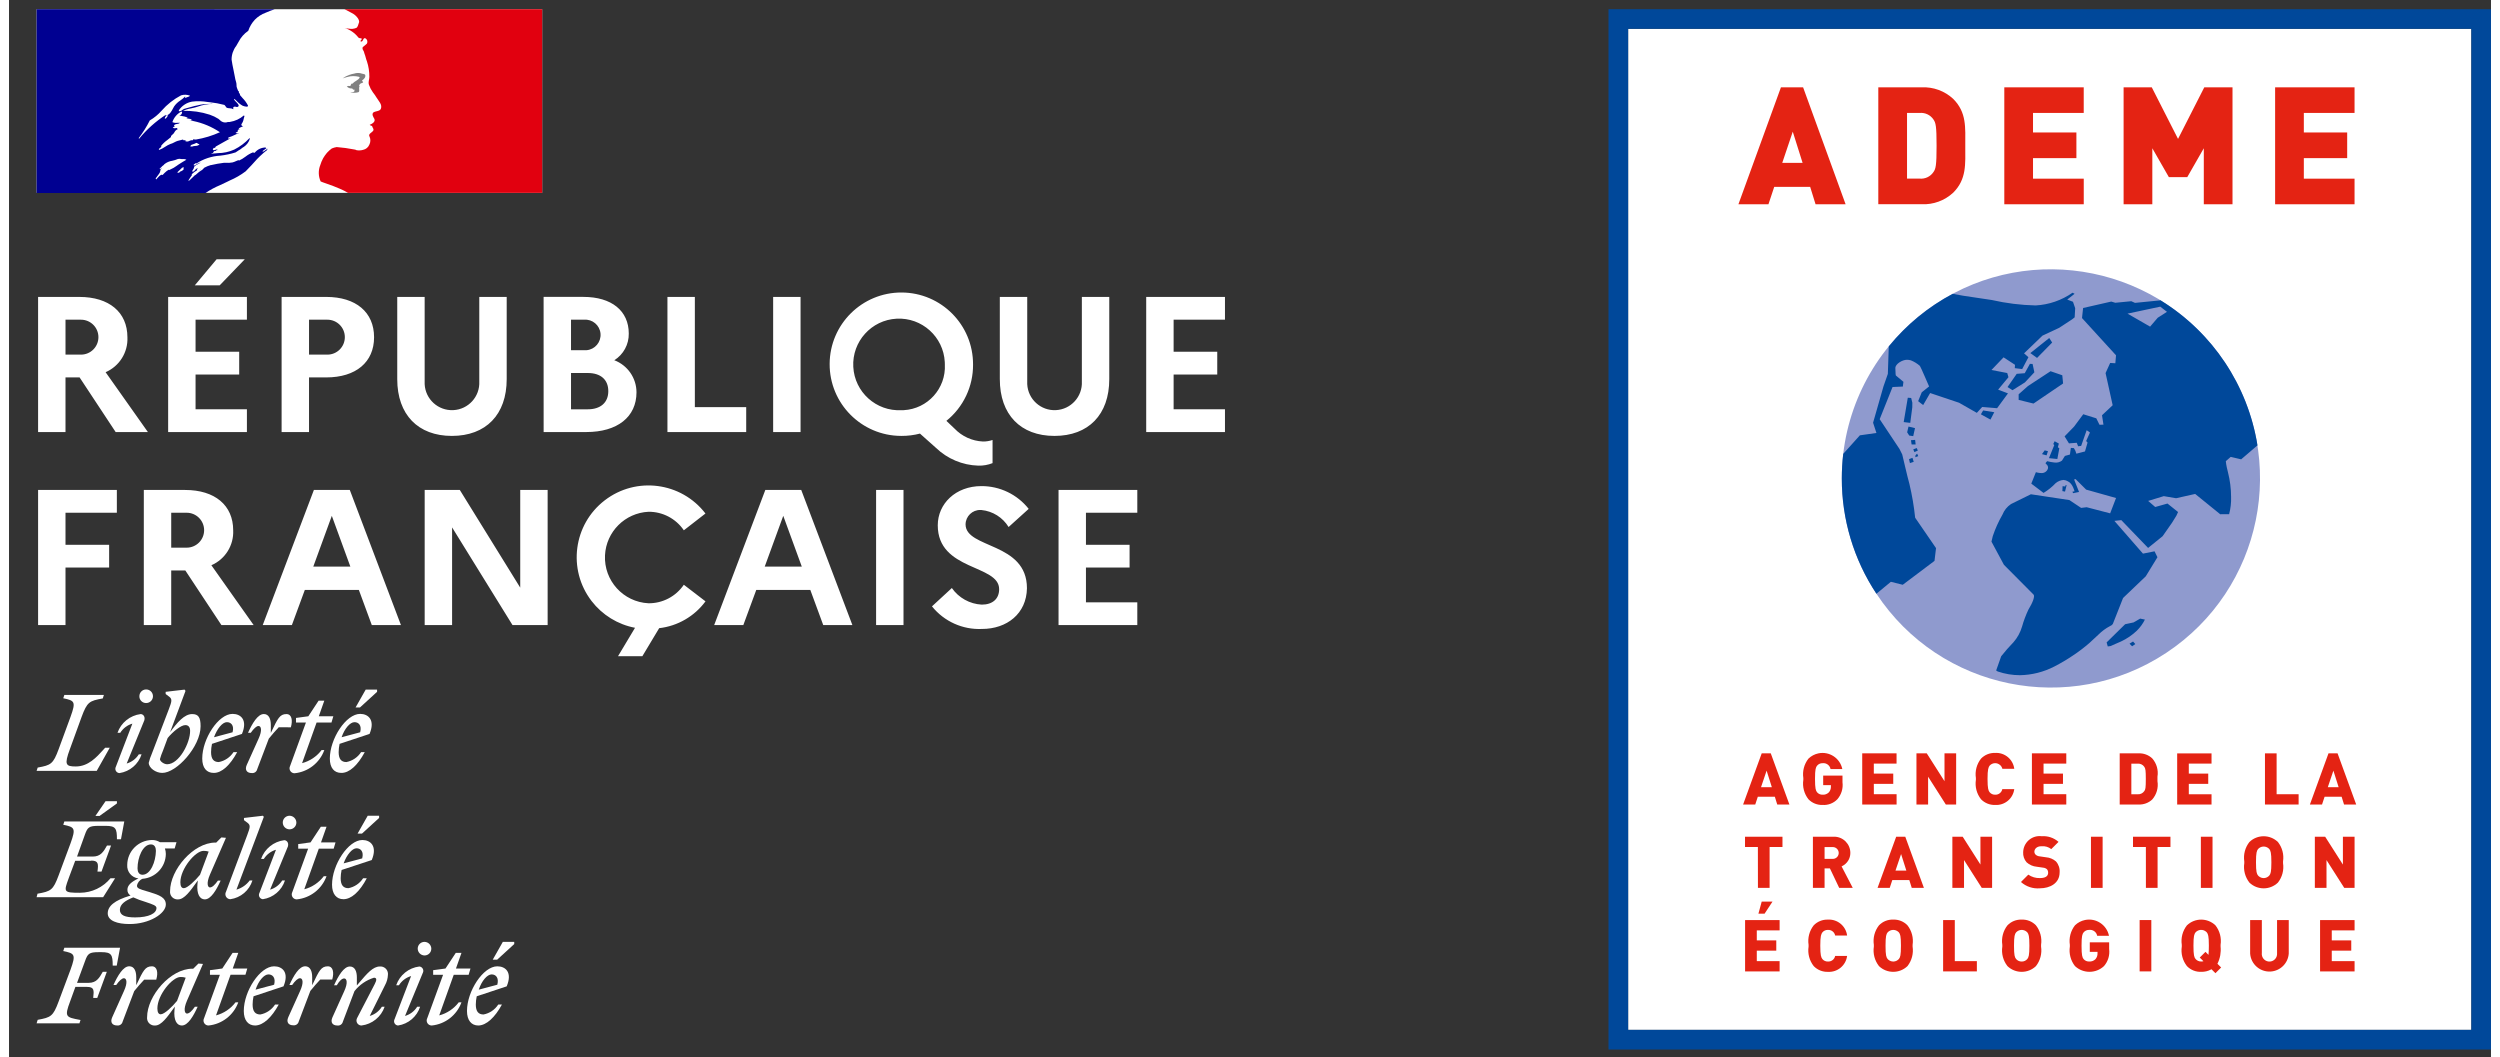 <svg xmlns="http://www.w3.org/2000/svg" id="Layer_1" version="1.1" viewBox="0.0 0.0 270.0 115.0" width="269.999" height="114.17">
  
  <rect x="0.0" y="0.0" width="270.0" height="115.0" fill="#333333" stroke="none"/>
  
  <defs>
    <style>
      .st0 {
        fill: #fff;
      }

      .st1 {
        fill: #000091;
        fill-rule: evenodd;
      }

      .st2 {
        fill: #e42313;
      }

      .st3 {
        fill: #00489a;
      }

      .st4 {
        fill: #8f9ace;
      }

      .st5 {
        fill: #e1000f;
      }

      .st6 {
        fill: gray;
      }
    </style>
  </defs>
  <rect class="st0" x="176.137" y="3.134" width="91.728" height="108.9" />
  <rect id="Rectangle_159" class="st0" x="3" y="1.004" width="55" height="19.976" />
  <path id="Tracé_192" class="st1" d="M25.738,18.641c.215-.215.431-.445.647-.676.387-.459.806-.889,1.256-1.287.13-.118.268-.228.412-.329.018-.022.031-.048.038-.076.007-.028.02-.054.038-.076-.088.039-.171.09-.246.151-.075.061-.158.112-.246.151-.038,0-.076-.038-.038-.076l.4-.3h-.026c-.038,0-.038-.038-.038-.076-.464-.006-.906.2-1.2.559l-.009.008c-.047.017-.099.009-.14-.02-.015-.009-.032-.015-.049-.018-.292.114-.565.271-.81.465h0c-.228.176-.476.325-.739.442v-.076c-.095.034-.189.072-.28.115-.128.063-.262.113-.4.149-.237.045-.478.059-.719.042h-.225c-.462.056-.921.138-1.374.245h-.04c-.244.067-.479.162-.7.284l-.026.015c-.019.024-.037.046-.055.065-.071.091-.159.168-.259.226-.164.093-.315.207-.45.338-.059.052-.117.1-.177.153-.018.012-.039.019-.061.019l-.186.18h0c-.14.135-.28.27-.422.4-.036.017-.076.022-.115.014l.025-.039c.032-.053.065-.106.1-.159.035-.053.072-.111.112-.175.051-.078.1-.155.161-.23.014-.013.014-.036.001-.05-0-0-0-0-.001-.001-.014-.014-.033-.021-.053-.02.193-.181.406-.339.634-.473-.025,0-.062-.018-.043-.044s.026-.04.039-.06l.027-.043.012-.034-.018-.019-.011-.011c-.062.037-.122.078-.178.124-.029.028-.055.058-.079.09h0c-.06.077-.124.157-.219.156-.019-0-.038-.003-.057-.008-.014-.002-.028-.007-.04-.014v-.009l.006-.011.006-.01.018-.032.01-.018.008-.015.014-.026.027-.038.008-.013v-.007l.008-.014.034-.058h0l.014-.025.023-.04.017-.028h0l.011-.02.012-.02c.013-.021.007-.049-.014-.062-.004-.003-.009-.005-.014-.006.07-.092.158-.169.259-.226h-.011c.1-.05.2-.108.3-.165h0l.135-.077.041-.036.021-.018c-.212.073-.414.174-.6.3-.022.009-.043.021-.063.035-.035.007-.072-.006-.094-.035-.006-.008-.009-.018-.009-.028.03-.046.072-.084.121-.109.038-.023.073-.05.106-.08.038,0,.075,0,.075.038.776-.51,1.673-.805,2.6-.857.566-.064,1.124-.182,1.667-.353l.34-.227c.1-.047.194-.108.277-.181.089-.077.187-.144.29-.2.307-.21.535-.517.646-.872-.004-.029-.017-.056-.038-.076-.475.513-1.038.936-1.662,1.249-.564.254-1.174.386-1.792.388-.235.017-.47.034-.7.066.038-.076.113-.076.189-.076.002-.073.039-.142.1-.183.015-.014.031-.028.047-.043h.114c.019,0,.028-.019.038-.038s.019-.038.038-.038c.076,0,.189-.038.151-.038-.058-.077-.144-.046-.241-.013-.089.048-.195.053-.288.013.03-.035.05-.077.056-.123.01-.044.019-.084.058-.1h.151c.008-.057.035-.11.076-.151.337-.2.66-.378.978-.55.217-.118.432-.234.647-.357-.042.001-.084.011-.122.03-.056.036-.127.036-.183,0,.038,0,.038-.028.038-.057s0-.057.038-.057c.231-.07.454-.16.668-.271.162-.077.326-.156.5-.221-.049.002-.098.011-.145.026-.088.041-.191.031-.27-.026.024-.013.046-.028.067-.046.043-.042.1-.066.16-.067v-.113c0-.038.038-.038.076-.038-.029-.004-.056-.017-.076-.038.02-.039.059-.048.1-.058.046-.006.088-.025.123-.056-.038,0-.113,0-.113-.038.13-.134.305-.215.491-.227-.019-.038-.057-.038-.09-.038s-.061,0-.061-.038.038-.038.076-.038h-.076c-.059-.029-.049-.081-.042-.121h0c.001-.01.001-.02,0-.03.132-.176.219-.382.252-.6.023-.105.052-.209.088-.311-.038,0-.076,0-.076-.038-.424.369-.944.612-1.5.7l-.05.013h-.189c-.209.082-.445.068-.643-.038-.083-.045-.159-.102-.225-.17-.049-.047-.1-.091-.153-.132-.296-.189-.613-.341-.945-.454-.938-.307-1.923-.448-2.91-.416.27-.132.558-.222.855-.268.156-.032.312-.064.468-.11l.28-.084c.527-.196,1.085-.296,1.648-.294-.085-.02-.173-.023-.259-.008-.042,0-.082.008-.119.008-.439-.009-.876.044-1.3.158-.108.023-.218.047-.328.069-.185.04-.368.091-.548.151-.18.06-.363.111-.548.151-.082.032-.158.076-.226.131-.101.097-.239.146-.379.134v-.1c.329-.499.848-.841,1.436-.945.562-.069,1.131-.056,1.689.039h0l.313.037c.484.051.964.14,1.435.264.1,0,.162.091.218.18.046.073.091.143.16.16.088.026.18.04.272.042.143-.003.285.035.408.109-.001-.025-.003-.05-.008-.075-.014-.05-.011-.103.008-.151.077-.066.185-.081.278-.04.069.025.144.025.213,0,.205-.128.01-.326-.184-.523-.088-.081-.166-.172-.232-.271.004-.029.017-.056.038-.076.091.079.174.162.257.244.187.205.406.378.649.512.189.076.643.189.567-.038-.155-.294-.352-.563-.585-.8-.1-.109-.194-.219-.284-.332v-.151c-.036.004-.071-.014-.089-.046-.007-.011-.015-.021-.024-.03v-.151c-.075-.041-.125-.115-.136-.2-.01-.048-.028-.094-.053-.136-.054-.114-.079-.241-.072-.367.001-.106-.012-.212-.041-.314-.068-.209-.118-.424-.151-.642-.044-.252-.095-.493-.144-.728h0c-.076-.365-.15-.718-.2-1.086-.002-.54.176-1.065.506-1.493.086-.142.172-.286.25-.434.245-.486.609-.901,1.058-1.209.149-.448.393-.86.715-1.206h0c.328-.336.727-.594,1.167-.756.326-.145.66-.273,1-.383H3v19.996h18.368c.503-.341,1.039-.63,1.6-.863.26-.119.538-.246.843-.4l.2-.1h0c.614-.261,1.194-.595,1.727-.996ZM19.738,15.896c.026-.133.164-.172.3-.21.054-.014.106-.032.157-.055l.018-.009.02-.011h0c.072-.039.162-.087.226-.055.035.052.089.088.151.1.042.008.082.028.114.056-.129.112-.296.17-.466.163-.112.003-.222.025-.327.064h-.065c-.078.006-.157.014-.129-.039l.001-.004ZM15.316,13.096c-.339.68-.744,1.325-1.209,1.927.004.029.017.056.038.076.83-1.014,1.812-1.893,2.91-2.608.029-.014.019,0,0,.018s-.06.08.033.057c.393-.091.568-.423.739-.746.043-.081.085-.161.131-.237.181-.262.414-.484.683-.654.19-.129.367-.277.527-.442.005.042-.009.083-.038.113.03.029.071.043.113.038.064-.043.135-.073.21-.09.095-.016.181-.064.244-.137-.314-.126-.661-.139-.983-.038-.801.421-1.518.987-2.114,1.668-.369.419-.803.777-1.285,1.059l.001-.004ZM17.168,12.756c-.03.067-.084.121-.151.151-.038,0-.076,0-.076-.038.034-.158.147-.287.3-.34.038,0,.038.038.038.076-.015.03-.035.057-.06.08-.021.021-.039.046-.052.074l.001-.003ZM18.993,18.436c.03-.028,0-.049-.05-.058.039-.029.07-.067.093-.11.031-.074-.169-.056-.2-.035-.03.024-.058.053-.081.084-.049.053-.102.104-.157.151-.042.038-.082.077-.122.116s-.1.1-.157.148.144.085.189.045.095-.087.141-.132c.019-.001.039-.004.058-.008.108-.045.206-.112.286-.198v-.003ZM18.35,17.962l-.05.038c-.127.089-.254.179-.387.256s-.244.127-.368.184l-.13.061c0-.003 0-.006,0-.009-.014-.02-.041-.027-.063-.015-.139.079-.267.177-.38.29l-.053.051-.06.059-.006.006h0c-.027.027-.053.054-.082.088-.013.02-.03.038-.05.053-.023.016-.088.015-.082-.028v-.007h0l-.064.033c-.02.009-.037.02-.055.03h0c-.009-.002-.017-.002-.026,0-.01 0-.019.003-.027.009-.046.036-.092.075-.137.115-.079.071-.153.149-.219.233l-.011.014-.011.015-.012.016h0l-.006.008-.011.016-.009.014c-.008.009-.02.015-.032.017l-.019-.009-.009-.013-.006-.011v-.008c-.011-.019-.022-.04-.032-.06h0v-.019c.041-.044.08-.089.119-.136l.008-.009.02-.044.063-.081.014-.018.009-.012c.042-.054.081-.107.118-.16h0l.007-.01.01-.014c.018-.027.035-.054.052-.081s.028-.05.041-.075v-.028c.013-.029.025-.058.036-.088v-.016l.006-.019c0-.014.008-.028.012-.042v-.022h0c0-.014.007-.028.01-.042.003-.008.003-.017,0-.025.043-.072.093-.139.15-.2h-.009l-.009.005c-.029.02-.055.042-.079.067-.019.019-.04.037-.061.054-.041.031-.117-.02-.068-.057.03-.024.059-.05.086-.078.061-.072.128-.139.2-.2l.016-.012c.037-.027.069-.05.1-.077l.011-.01h.005c.025-.035.053-.069.084-.1h0c.247-.196.542-.323.854-.369.204-.043.403-.106.594-.187.11-.032.227-.035.338-.009.088.018.178.021.267.009.118-.011.238.015.34.076-.262.143-.509.3-.75.453l-.213.135.016-.005ZM18.982,15.251h.3c-.021.043-.079.049-.118.054s-.049.006-.033.022c.15.094.341.094.491,0,.115-.064.247-.09.378-.074.038,0,.038-.076.038-.113.097.031.199.044.3.038.9-.149,1.777-.416,2.608-.794-.874-.586-1.853-.999-2.884-1.214h0c-.173-.048-.346-.1-.518-.146.039.002.077.011.113.025.076.025.151.05.227-.025-.097-.068-.211-.107-.33-.112-.096-.006-.19-.032-.275-.077.01-.001.02-.001.03,0,.04.007.091.017.121-.042-.19-.086-.393-.143-.6-.168h0c-.1-.017-.2-.034-.3-.059.18-.034.308-.195.3-.378,0-.038-.076-.038-.113-.038-.447.245-.785.65-.945,1.134.166.078.352.103.533.074.1-.01.2-.01.3,0-.095.075-.21.119-.33.127-.042.007-.084.015-.123.025-.116.029-.227.113-.189.189.021.029.051.048.086.055-.089.023-.171.07-.237.134.096.063.214.081.324.05.043-.007.086-.011.129-.012,0,.05.034.067.067.084h0c.017.007.032.017.046.029-.165.06-.301.182-.378.34-.049.103-.124.193-.218.259h0c-.059.046-.113.099-.16.157v.113c-.129.116-.261.218-.392.319h0c-.264.186-.5.409-.7.663.038,0,.038.038.038.075-.036.048-.081.09-.132.122-.058.033-.105.083-.133.143,0,.038,0,.076.038.076.229-.086.446-.2.647-.339.176-.12.365-.221.563-.3.152-.044.299-.105.437-.184.113-.064.232-.116.356-.156.094-.019.2-.047.3-.076h0c.1-.028.208-.057.3-.076,0,.04,0,.078.037.078l.001-.002ZM20.725,18.582l.009-.007.007-.005c.057-.041.108-.091.151-.147h-.017c-.052.047-.101.102-.151.162l.001-.003ZM28.1,16.1l-.078.059c.039.002.078-.009.078-.059Z" />
  <path id="Tracé_193" class="st5" d="M58,1h-21.514c.07.024.137.056.2.095.175.094.4.215.543.289.289.132.538.339.721.6.076.113.189.34.113.491-.076.189-.113.491-.3.567-.252.102-.528.128-.794.075-.154-.006-.306-.032-.454-.075.582.186,1.095.541,1.474,1.02.038.076.189.113.34.113.038,0,.038.076.038.113-.076.076-.151.113-.113.227h.113c.189-.076.151-.454.416-.34.193.119.259.368.151.567-.142.137-.293.263-.454.378-.038.084-.038.181,0,.265.095.136.159.291.189.454.113.264.151.567.265.831.18.549.269,1.123.264,1.7,0,.3-.151.567-.038.869.101.283.24.55.416.794.151.191.29.391.416.6.227.378.642.756.454,1.209-.113.265-.529.227-.794.378-.227.189-.038.491.076.68.189.34-.227.567-.491.68.076.113.227.075.264.151.038.189.227.3.113.491-.151.227-.6.34-.378.68.109.27.095.573-.038.832-.116.292-.372.506-.68.567-.233.069-.479.082-.718.038-.069-.042-.147-.067-.227-.075-.637-.125-1.281-.214-1.928-.265-.182.028-.36.078-.529.151-.165.119-.318.253-.458.4h0c-.028.03-.056.061-.082.092l-.049.058-.032.039c-.111.138-.211.283-.3.436l-.017.029-.029.053c-.119.221-.215.453-.286.693-.233.576-.22,1.222.036,1.788.05.05,1.247.42,2.081.791.308.129.606.28.892.451h21.128V1Z" />
  <path id="Tracé_194" class="st6" d="M37.765,8.3c.151.038.378.038.378.113-.076.3-.529.378-.756.68h-.113c-.113.076-.075.264-.189.264-.114-.025-.234-.012-.34.038.139.166.352.251.567.227.065.023.11.082.113.151.029-.003.056-.016.076-.038.038,0,.076,0,.076.038v.151c-.113.151-.3.076-.454.113.285.076.584.076.869,0,.227-.076,0-.454.151-.643-.076,0,0-.113-.076-.113.076-.076.151-.189.227-.227.09.003.175-.04.227-.113,0-.075-.151-.113-.113-.189.227-.151.416-.378.34-.6-.038-.113-.34-.113-.529-.189-.214-.043-.435-.03-.642.038-.193.033-.383.083-.567.151-.258.088-.5.215-.718.378.271-.098.549-.174.832-.227.213-.029.428-.03.641-.003Z" />
  <path id="Tracé_195" class="st0" d="M3.163,47h2.982v-5.943h1.533l3.922,5.943h3.507l-4.6-6.51c1.504-.651,2.448-2.163,2.373-3.8,0-2.73-1.995-4.389-5.229-4.389H3.163v14.699ZM7.825,34.778c1.049-.001,1.901.85,1.901,1.899.001,1.049-.85,1.901-1.899,1.901h-1.682v-3.8h1.68ZM22.918,31.04l2.73-2.835h-3.066l-2.373,2.835h2.709ZM17.311,47h8.568v-2.478h-5.586v-3.78h4.746v-2.478h-4.746v-3.486h5.586v-2.478h-8.568v14.7ZM29.654,47h2.982v-5.943h1.869c3.234,0,5.208-1.659,5.208-4.368,0-2.73-1.974-4.389-5.208-4.389h-4.851v14.7ZM34.631,34.778c1.049-.001,1.901.85,1.901,1.899.001,1.049-.85,1.901-1.899,1.901h-1.997v-3.8h1.995ZM51.158,41.5c.08,1.641-1.186,3.036-2.827,3.116s-3.036-1.186-3.116-2.827c-.005-.096-.005-.192,0-.288v-9.2h-2.982v8.946c0,3.864,2.268,6.174,5.943,6.174,3.7,0,5.964-2.31,5.964-6.174v-8.946h-2.982v9.2ZM58.158,47h4.642c3.381,0,5.46-1.638,5.46-4.326-.005-1.55-.965-2.937-2.415-3.486.997-.624,1.594-1.724,1.575-2.9,0-2.478-1.869-3.99-4.935-3.99h-4.33l.003,14.702ZM62.547,34.778c.916-.078,1.722.602,1.8,1.518.078.916-.602,1.722-1.518,1.8-.094.008-.189.008-.282,0h-1.41v-3.318h1.41ZM62.967,40.578c1.386,0,2.226.714,2.226,1.974,0,1.239-.84,1.974-2.226,1.974h-1.83v-3.952l1.83.004ZM71.626,47h8.568v-2.709h-5.586v-11.991h-2.982v14.7ZM83.126,47h2.982v-14.7h-2.982v14.7ZM102.854,46.622l-.882-.84c1.853-1.493,2.921-3.752,2.9-6.132.017-4.308-3.462-7.813-7.77-7.83-4.308-.017-7.813,3.462-7.83,7.77s3.462,7.813,7.77,7.83c.013,0,.026,0,.039,0,.68.004,1.358-.081,2.016-.252l1.743,1.554c1.241,1.192,2.88,1.881,4.6,1.932.531.016,1.06-.077,1.554-.273v-2.52c-.338.117-.693.174-1.05.168-1.172-.054-2.278-.558-3.088-1.407h-.002ZM97.079,44.622c-2.749.143-5.093-1.969-5.236-4.718-.143-2.749,1.969-5.093,4.718-5.236,2.749-.143,5.093,1.969,5.236,4.718.004.086.007.173.007.259.138,2.61-1.867,4.838-4.477,4.975-.082.004-.164.006-.246.007l-.002-.005ZM116.709,41.5c.08,1.641-1.186,3.036-2.827,3.116s-3.036-1.186-3.116-2.827c-.005-.096-.005-.192,0-.288v-9.2h-2.982v8.946c0,3.864,2.268,6.174,5.943,6.174,3.7,0,5.964-2.31,5.964-6.174v-8.946h-2.982v9.2ZM123.709,47h8.568v-2.478h-5.586v-3.78h4.746v-2.478h-4.746v-3.486h5.586v-2.478h-8.568v14.7ZM3.163,68h2.982v-6.258h4.746v-2.478h-4.746v-3.486h5.586v-2.478H3.163v14.7ZM14.663,68h2.982v-5.943h1.535l3.927,5.943h3.507l-4.6-6.51c1.504-.651,2.448-2.163,2.373-3.8,0-2.73-2-4.389-5.229-4.389h-4.493l-.002,14.699ZM19.325,55.778c1.049,0,1.9.851,1.9,1.9s-.851,1.9-1.9,1.9h-1.68v-3.8h1.68ZM27.6,68h3.171l1.407-3.822h5.88l1.408,3.822h3.171l-5.565-14.7h-3.906l-5.566,14.7ZM33.1,61.637l2.016-5.523,2.016,5.523h-4.032ZM45.217,68h2.983v-10.626l6.572,10.626h3.822v-14.7h-2.982v10.626l-6.573-10.626h-3.822v14.7ZM69.567,65.627c-2.749-.135-4.868-2.473-4.733-5.221.126-2.56,2.173-4.607,4.733-4.733,1.537-.013,2.979.744,3.843,2.016l2.352-1.827c-2.628-3.421-7.533-4.064-10.954-1.436-3.421,2.628-4.064,7.533-1.436,10.954,1.166,1.518,2.848,2.555,4.728,2.914l-1.848,3.087h2.648l1.827-3.045c2.012-.232,3.838-1.289,5.04-2.919l-2.357-1.806c-.864,1.272-2.306,2.029-3.843,2.016ZM76.71,68h3.171l1.407-3.822h5.881l1.406,3.822h3.171l-5.565-14.7h-3.907l-5.564,14.7ZM82.21,61.637l2.016-5.523,2.016,5.523h-4.032ZM94.325,68h2.982v-14.7h-2.982v14.7ZM100.403,65.963c1.317,1.64,3.338,2.553,5.439,2.457,2.709,0,4.851-1.659,4.893-4.431,0-5.04-6.678-4.284-6.678-6.951.016-.878.74-1.577,1.618-1.561.042.001.083.003.125.007,1.215.124,2.302.807,2.94,1.848l2.184-1.974c-1.243-1.573-3.14-2.486-5.145-2.478-2.814,0-4.746,1.932-4.746,4.263,0,4.977,6.678,4.242,6.678,6.951,0,1.05-.714,1.68-1.89,1.68-1.305-.068-2.506-.734-3.255-1.806l-2.163,1.995ZM114.172,68h8.568v-2.478h-5.586v-3.78h4.746v-2.478h-4.746v-3.486h5.586v-2.478h-8.568v14.7Z" />
  <polygon class="st0" points="54.96 102.7 53.1 104.4 52.62 104.4 53.72 102.46 54.96 102.46 54.96 102.7" />
  <path class="st0" d="M54.14,107.3c.64-1.52-.12-2.18-1.02-2.18-1.54,0-3.3,2.7-3.3,4.86,0,1.02.48,1.58,1.24,1.58.88-.02,1.8-.88,2.56-2.28h-.4c-.364.563-.942.953-1.6,1.08-.56,0-.84-.34-.84-1.08.003-.303.036-.604.1-.9l3.26-1.08ZM52.5,106c.44,0,.82.34.62,1.12l-2.02.54c.32-.96.92-1.66,1.4-1.66Z" />
  <path class="st0" d="M46.14,106.04h1.08l-1.72,4.72c-.141.265-.041.595.224.736.079.042.167.064.256.064,1.475-.146,2.735-1.126,3.24-2.52h-.3c-.528.697-1.274,1.197-2.12,1.42l1.58-4.42h1.62l.2-.68h-1.58l.6-1.7h-.62l-1.12,1.7-1.34.18v.5Z" />
  <path class="st0" d="M44.64,105.14c.26.025.451.255.427.515-.005.057-.021.113-.047.165l-1.94,4.7c.548-.159,1.018-.515,1.32-1h.32c-.348,1.08-1.278,1.871-2.4,2.04-.256-.018-.45-.239-.432-.496.004-.064.022-.127.052-.184l1.8-4.7c-.548.159-1.018.515-1.32,1h-.3c.379-1.107,1.358-1.899,2.52-2.04Z" />
  <path class="st0" d="M45.2,103.94c.408.001.739-.328.74-.736,0-.001,0-.003,0-.004-.006-.406-.334-.734-.74-.74-.408-.001-.739.328-.74.736,0,.001,0,.003,0,.004.006.406.334.734.74.74Z" />
  <path class="st0" d="M36.46,107.84c.44-.96.28-1.4,0-1.4-.24,0-.52.26-.8.74h-.3c.46-1.02,1.06-2.04,1.72-2.04.56,0,.76.56.76,1.18v.88l.266-.311h0c.845-.992,1.49-1.749,2.234-1.749.449-.038.843.294.882.742.004.052.004.105-.002.158-.015.4-.125.79-.32,1.14l-1.66,3.34c.548-.159,1.018-.515,1.32-1h.3c-.379,1.107-1.358,1.899-2.52,2.04-.301-.002-.544-.248-.543-.549.001-.087.022-.173.063-.251l1.92-3.7c.22-.42.26-.7-.08-.7-.838.262-1.577.771-2.12,1.46l-1.26,3.32c-.06.275-.321.458-.6.42-.52,0-.78-.34-.54-.88l1.28-2.84Z" />
  <path class="st0" d="M35.16,106.56c.22-.76.1-1.44-.48-1.44-.723,0-.95.478-1.651,1.956l-.049.1v-.88c0-.62-.2-1.18-.76-1.18-.66,0-1.26,1.02-1.72,2.04h.3c.32-.46.62-.74.86-.74.28,0,.44.44,0,1.4l-1.28,2.84c-.24.54.02.88.54.88.279.038.54-.145.6-.42l1.26-3.32c.36-.44.68-.82,1.08-1.24l1.3.004Z" />
  <path class="st0" d="M29.86,107.3c.64-1.52-.12-2.18-1.02-2.18-1.54,0-3.3,2.7-3.3,4.86,0,1.02.48,1.58,1.24,1.58.88-.02,1.8-.88,2.56-2.28h-.4c-.364.563-.942.953-1.6,1.08-.56,0-.84-.34-.84-1.08.003-.303.036-.604.1-.9l3.26-1.08ZM28.22,106c.44,0,.82.34.62,1.12l-2.02.54c.32-.96.92-1.66,1.4-1.66Z" />
  <path class="st0" d="M22.94,106.04h-1.08v-.5l1.34-.18,1.12-1.7h.62l-.6,1.7h1.58l-.2.68h-1.62l-1.58,4.42c.846-.223,1.592-.723,2.12-1.42h.3c-.505,1.394-1.765,2.374-3.24,2.52-.3,0-.544-.244-.544-.544,0-.089.022-.177.064-.256l1.72-4.72Z" />
  <path class="st0" d="M19.36,110.26c-.24,0-.42-.44,0-1.4l1.74-4-.5-.04-.56.56h-.1c-2.38,0-4.92,2.96-4.92,5.28-.006.052-.006.105-.002.158.038.449.433.781.882.742.666,0,1.315-.908,2.031-1.908l.109-.152-.04.38c-.1,1.08.24,1.68.8,1.68.66,0,1.26-1.02,1.72-2.04h-.3c-.32.46-.62.74-.86.74ZM18.28,108.88c-.54.66-1.38,1.46-1.78,1.46-.22,0-.36-.2-.36-.64,0-1.46,1.62-3.42,2.52-3.42.19-.006.379.021.56.08l-.94,2.52Z" />
  <path class="st0" d="M16.02,106.56c.22-.76.1-1.44-.48-1.44-.723,0-.95.478-1.651,1.956l-.049.1v-.88c0-.62-.2-1.18-.76-1.18-.66,0-1.26,1.02-1.72,2.04h.3c.32-.46.62-.74.84-.74.28,0,.44.44,0,1.4l-1.28,2.86c-.24.54.02.88.54.88.279.038.54-.145.6-.42l1.26-3.32c.36-.44.68-.82,1.08-1.24h1.32v-.016Z" />
  <path class="st0" d="M7.78,110.96l-.12.36H3l.12-.38c1.44-.26,1.68-.38,2.28-2l1.3-3.48c.58-1.62.46-1.74-.8-2l.12-.36h6.06l-.36,1.94h-.44c0-1.16-.12-1.46-1.22-1.46h-.28c-1.08,0-1.22.16-1.52,1l-.86,2.34h1.26c.84,0,1.16-.52,1.54-1.2h.44l-1.04,2.84h-.44c.1-.86.1-1.2-.68-1.2h-1.26l-.58,1.6c-.627,1.665-.448,1.7,1.045,1.982l.095.018Z" />
  <polygon class="st0" points="11.74 87.4 9.88 88.74 9.88 88.76 9.4 88.76 10.5 87.16 11.74 87.16 11.74 87.4" />
  <path class="st0" d="M24.74,96.78l2.98-7.92-.1-.12-2.06.24v.24l.4.3c.341.266.251.513-.032,1.289l-.048.131-2.28,6.08c-.14.267-.038.597.229.737.077.041.163.062.251.063,1.128-.158,2.063-.953,2.4-2.04h-.3c-.356.483-.863.835-1.44,1Z" />
  <polygon class="st0" points="38.4 90.68 40.26 88.98 40.26 88.74 39.02 88.74 37.92 90.68 38.4 90.68" />
  <path class="st0" d="M39.46,93.56c.64-1.52-.14-2.18-1.02-2.18-1.54,0-3.3,2.7-3.3,4.86,0,1.02.48,1.58,1.24,1.58.88,0,1.8-.86,2.54-2.28h-.4c-.364.563-.942.953-1.6,1.08-.56,0-.84-.34-.84-1.08.003-.303.036-.604.1-.9l3.28-1.08ZM37.8,92.28c.44,0,.82.34.62,1.1l-2.02.54c.34-.94.94-1.64,1.4-1.64Z" />
  <path class="st0" d="M32.54,92.32h-1.08v-.5l1.34-.18,1.12-1.7h.62l-.6,1.7h1.58l-.2.68h-1.62l-1.58,4.42c.846-.223,1.592-.723,2.12-1.42h.3c-.505,1.394-1.765,2.374-3.24,2.52-.3,0-.544-.244-.544-.544,0-.089.022-.177.064-.256l1.72-4.72Z" />
  <path class="st0" d="M30.34,92.08c.12-.44-.16-.68-.4-.68-1.158.148-2.134.938-2.52,2.04h.3c.302-.485.772-.841,1.32-1l-1.8,4.7c-.119.227-.032.508.196.628.057.03.12.048.184.052,1.122-.169,2.052-.96,2.4-2.04h-.3c-.302.485-.772.841-1.32,1l1.94-4.7Z" />
  <path class="st0" d="M31.26,89.48c-0.0.409-.332.74-.741.739-.408-0-.739-.331-.739-.739-.001-.408.328-.739.736-.74h.004c.406.006.734.334.74.74Z" />
  <path class="st0" d="M21.86,96.54c-.24,0-.42-.44,0-1.4l1.74-4-.5-.04-.56.56h-.1c-2.38,0-4.92,2.96-4.92,5.28-.049.447.275.85.722.898.052.006.105.006.158.002.666,0,1.315-.906,2.031-1.908l.109-.152-.04.38c-.1,1.08.24,1.68.8,1.68.66,0,1.26-1.02,1.72-2.04h-.3c-.32.46-.62.74-.86.74ZM20.78,95.16c-.54.66-1.38,1.46-1.76,1.46-.24,0-.38-.2-.38-.64,0-1.46,1.62-3.42,2.52-3.42.19-.004.379.023.56.08l-.94,2.52Z" />
  <path class="st0" d="M18.22,91.62h-1.8c-.263-.166-.569-.249-.88-.24-1.476.028-2.663,1.224-2.68,2.7-.057.741.482,1.394,1.22,1.48-.76.36-1.2.74-1.2,1.22-.015.26.117.506.34.64-1.76.52-2.48,1.16-2.48,1.94,0,.82,1.08,1.16,2.34,1.16,2.18.02,3.98-1.14,3.98-2.12,0-.76-.68-1.02-1.78-1.36l-.31-.091c-.723-.211-1.05-.307-1.05-.589.054-.34.282-.628.6-.76,1.419-.106,2.521-1.278,2.54-2.7-.001-.204-.034-.407-.1-.6h1.06l.2-.68ZM14.8,98.1c.9.3,1.24.42,1.24.68,0,.58-.82,1.02-2.32,1.02-1.12,0-1.66-.24-1.66-.82,0-.62.6-1.02,1.46-1.36.414.192.842.353,1.28.48ZM14.52,95.16c-.4,0-.54-.34-.54-.7,0-1.16.56-2.6,1.46-2.6.4,0,.54.34.54.7-.02,1.18-.58,2.6-1.46,2.6Z" />
  <path class="st0" d="M8.94,93.62c.78,0,.8.34.68,1.2h.44l1.04-2.84h-.44c-.38.68-.7,1.2-1.54,1.2h-1.72l.84-2.34c.3-.84.44-1,1.52-1h.76c1.1,0,1.22.3,1.22,1.46h.44l.36-1.94h-6.52l-.12.36c1.26.26,1.38.38.8,2l-1.3,3.5c-.6,1.62-.84,1.74-2.3,2l-.1.38h7.24l1.3-2.06h-.5c-.818.993-2.034,1.572-3.32,1.58-1.8,0-1.772-.088-1.23-1.575.035-.1.072-.2.111-.305l.6-1.6h1.74l-.001-.02Z" />
  <path class="st0" d="M14.92,76.48c.409,0,.74-.331.74-.74s-.331-.74-.74-.74c-.408-.001-.739.328-.74.736,0,.001,0,.003,0,.004-.008.401.311.732.712.74.009 0.0.019 0.0.028,0Z" />
  <polygon class="st0" points="38.18 76.96 40.04 75.26 40.04 75.02 38.8 75.02 37.7 76.96 38.18 76.96" />
  <path class="st0" d="M39.22,79.84c.64-1.52-.14-2.18-1.02-2.18-1.54,0-3.3,2.7-3.3,4.86,0,1.02.48,1.56,1.24,1.56.88.02,1.8-.84,2.56-2.26h-.4c-.364.563-.942.953-1.6,1.08-.56,0-.84-.34-.84-1.08.003-.303.036-.604.1-.9l3.26-1.08ZM37.58,78.56c.44,0,.82.34.62,1.1l-2.02.54c.32-.94.92-1.64,1.4-1.64Z" />
  <path class="st0" d="M32.3,78.6h-1.08v-.5l1.34-.18,1.12-1.7h.62l-.6,1.7h1.58l-.2.68h-1.62l-1.58,4.42c.846-.223,1.592-.723,2.12-1.42h.3c-.505,1.394-1.765,2.374-3.24,2.52-.3,0-.544-.244-.544-.544,0-.089.022-.177.064-.256l1.72-4.72Z" />
  <path class="st0" d="M30.66,79.12c.22-.76.1-1.44-.48-1.44-.723,0-.95.478-1.651,1.956l-.049.1v-.88c0-.62-.2-1.18-.76-1.18-.66,0-1.26,1.02-1.72,2.04h.3c.32-.46.62-.74.84-.74.28,0,.44.44,0,1.4l-1.28,2.84c-.24.54.02.88.54.88.279.038.54-.145.6-.42l1.26-3.32c.36-.44.68-.82,1.08-1.24l1.32.004Z" />
  <path class="st0" d="M25.34,79.84c.64-1.52-.12-2.18-1.02-2.18-1.54,0-3.3,2.7-3.3,4.86,0,1.02.48,1.56,1.24,1.56.88.02,1.8-.84,2.56-2.26h-.4c-.364.563-.942.953-1.6,1.08-.56,0-.84-.34-.84-1.08.003-.303.036-.604.1-.9l3.26-1.08ZM23.7,78.56c.44,0,.82.34.62,1.1l-2.02.54c.34-.94.92-1.64,1.4-1.64Z" />
  <path class="st0" d="M19.92,77.68c-.84,0-1.62.9-2.4,1.98l1.68-4.5-.1-.14-2.06.24v.24l.4.3c.348.271.247.542-.049,1.338l-.031.082-1.82,4.76c-.144.322-.257.657-.34,1,0,.56.76,1.1,1.46,1.1,1.56.02,4.18-2.86,4.18-5.08,0-.96-.24-1.32-.92-1.32ZM17.2,83.14c-.32,0-.78-.3-.78-.56.084-.307.191-.608.32-.9l.52-1.4c.56-.68,1.44-1.4,1.92-1.4.3,0,.52.18.52.62.02,1.3-1.2,3.64-2.5,3.64Z" />
  <path class="st0" d="M14.32,77.68c.24,0,.52.24.4.68l-1.92,4.7c.548-.159,1.018-.515,1.32-1h.3c-.348,1.08-1.278,1.871-2.4,2.04-.257-.008-.46-.222-.452-.48.002-.07.02-.138.052-.2l1.8-4.7c-.548.159-1.018.515-1.32,1h-.3c.386-1.102,1.362-1.892,2.52-2.04Z" />
  <path class="st0" d="M6.02,75.6h4.3l-.12.38c-1.46.26-1.7.38-2.3,2l-1.28,3.52c-.62,1.68-.46,1.88.64,1.88,1.359,0,2.25-.988,3.028-1.85l.172-.19h.5l-1.42,2.52H3l.12-.36c1.44-.26,1.68-.38,2.28-2l1.3-3.54c.58-1.62.46-1.74-.8-2l.12-.36Z" />
  <path id="Exclusion_2" class="st3" d="M270,114.17h-96V1h96v113.17ZM176.137,3.134v108.9h91.728V3.134h-91.728Z" />
  <path id="Tracé_201" class="st4" d="M203.146,64.59c6.928,10.481,21.041,13.362,31.522,6.434s13.362-21.041,6.434-31.522c-6.928-10.481-21.041-13.362-31.522-6.434-5.584,3.691-9.26,9.655-10.047,16.302-.104.888-.156,1.781-.156,2.675-.007,4.462,1.304,8.826,3.769,12.545Z" />
  <path id="Tracé_202" class="st3" d="M234.023,33.359l-3.563.759,2.457,1.414.829-.965,1.007-.644-.73-.564ZM234.075,32.683c5.635,3.476,9.477,9.233,10.525,15.77v-.005l-1.778,1.521-1.135-.267-.532.466.038.316c.018.144.083.44.192.881.225.879.34,1.783.343,2.691.021.634-.052,1.267-.215,1.88l-.969.005-2.724-2.209-2.076.468-1.338-.228-1.7.52.768.662,1.333-.377,1.152.922-.182.4-.475.766-1.023,1.464-1.579,1.278-2.915-3.025-.754.081,3.11,3.563,1.261-.253.314.644-1.27,2.076-2.469,2.357-1.111,2.815c-.077.115-.189.202-.319.248-.456.241-.874.549-1.24.913-.6.558-.929.867-1,.929-.56.484-1.15.933-1.767,1.342-.655.445-1.336.848-2.04,1.209-1.161.599-2.445.923-3.752.945-.814-.002-1.621-.137-2.391-.4-.108-.036-.178-.09-.178-.138l.539-1.523c.419-.532.867-1.042,1.34-1.527.425-.489.741-1.064.925-1.686.179-.636.411-1.256.693-1.853.493-.8.728-1.477.563-1.643l-3.225-3.244-1.354-2.517.143-.6c.274-.814.628-1.599,1.057-2.343.184-.469.509-.869.929-1.146l2.159-1.064,4.189.632,1.276.852.6-.074,2.558.666.641-1.667-3.253-.915-1.15-1.145-.16.043.538,1.36-.649.129-.07-.16.226-.041c.011.014-.194-.836-.7-1.075-.146-.091-.312-.147-.484-.163-.318.022-.62.144-.865.348-.389.413-.833.771-1.319,1.064l-1.334-1.01.5-1.245.2.05c.124.029.251.043.379.043.327.03.63-.172.73-.484.044-.164-.011-.339-.142-.447-.038-.051-.081-.098-.127-.142.068-.067.129-.139.183-.217.263.069.53.118.8.147.287.04.579-.035.811-.208l.323-.511.545-.151.1-.721.333.023c.125.184.216.389.266.606l.94-.244.278-.965-.151-.17.413-.924-.357-.253-.6,1.706-.332.043-.147-.38-.848.065-.476-.762,1.032-1.062,1-1.347,1.418.445.346.7.432-.011-.157-1.023,1.16-1.089-.773-3.5.5-1.1.562.032.075-.863-3.7-4.053.118-1.094,3.063-.7.439.131,1.742-.169.4.181,2.81-.28-.005.015ZM203.144,64.59l1.573-1.3,1.292.325,3.454-2.6.167-1.387-2.272-3.31c-.127-1.235-.335-2.459-.622-3.667-.232-.809-.761-3.163-.782-3.212l-.3-.6-2.154-3.239,1.4-3.5,1.118-.049.066-.515-.827-.693-.025-.149-.027-.657c0-.447.757-.9,1.261-.9.143.001.286.021.424.061.361.144.694.349.986.606.056.04,1,2.234,1,2.234l-.8.64-.391.962.545.427.759-1.312,3.149,1.057,1.93,1.1.585-.641,1.62.135,1.184-1.613-1.071-.407,1.123-1.353-.133-.454-1.713-.332,1.313-1.376,1.245.813-.025.364.806.1.68-1.292-.476-.418,2.006-1.929,1.814-.847,1.412-.926.273-.215.057-.994-.24-.7-.625-.24.8-.628-.221-.118c-1.184.827-2.575,1.307-4.017,1.385-1.603-.036-3.199-.234-4.762-.59l-3.161-.474-1.1-.2c-2.675,1.427-5.038,3.373-6.953,5.723l-.1,2.985-.477,1.364-1.13,3.951.364,1.114-1.8.255-1.812,2.017c-.102.888-.153,1.781-.153,2.675-.007,4.461,1.303,8.825,3.766,12.545l-.003-.001ZM206.691,49.946l.1.431.411-.136-.136-.434-.375.139ZM223.681,52.924l-.285-.036-.02.538.287.052.171-.691-.09-.036-.063.173ZM231.306,70.06c0,.007-.245-.271-.245-.271l-.381.231s.289.287.28.287l.346-.247ZM231.836,67.295l-.718.416-.917.194-2.013,1.979.124.439.292-.039,1.149-.5c.637-.298,1.222-.697,1.731-1.182.353-.35.646-.755.868-1.2l-.516-.107ZM221.155,49.4l.5.138.149-.461-.353-.084-.296.407ZM222.492,48.419s-.578,1.414-.578,1.421.912.086.912.093l.215-1.163-.158-.118.108-.4-.458-.252-.149.3.108.119ZM207.378,49.74c.007,0,.318-.122.318-.122l-.122-.267c-.064.052-.123.109-.176.172l-.02.217ZM207.152,48.882l.126.3.369-.165c-.032-.094-.07-.186-.113-.276l-.382.141ZM206.903,47.888l.071.465h.44l-.059-.5-.452.035ZM206.488,47.027l.226.355.434.064.194-.872-.708-.172-.146.625ZM206.111,45.916l.715.086.22-1.687.006-.508-.126-.513-.368-.029-.447,2.651ZM221.946,36.771l-2.059,1.638.732.528,1.643-1.674-.316-.492ZM220.133,39.593l-.291-.013-.562,1.02-.873.068-1,1.437.544.343,1.349-.848,1.027-1.1-.194-.907ZM219.633,41.993l-1.016.9v.608l1.615.4,3.219-2.185-.086-.892-1.276-.441-2.456,1.61ZM214.755,44.65l1.211.194-.417.8-1.04-.574.246-.42Z" />
  <path id="Tracé_203" class="st2" d="M194.044,14.324l-1.144,3.395h2.214l-1.07-3.395ZM196.525,22.224l-.588-1.895h-3.909l-.628,1.891h-3.267l4.625-12.72h2.411l4.623,12.719-3.267.005Z" />
  <path id="Tracé_204" class="st2" d="M209.35,13c-.331-.495-.907-.769-1.5-.714h-1.375v7.144h1.375c.593.056,1.169-.219,1.5-.714.249-.357.339-.7.339-2.858,0-2.141-.089-2.498-.339-2.858ZM211.492,20.966c-.93.859-2.165,1.31-3.429,1.251h-4.713v-12.717h4.713c1.264-.059,2.499.392,3.429,1.25,1.482,1.482,1.32,3.107,1.32,5.108s.162,3.629-1.32,5.11v-.002Z" />
  <path id="Tracé_205" class="st2" d="M217.057,22.219v-12.719h8.64v2.786h-5.517v2.126h4.72v2.788h-4.72v2.234h5.52v2.786l-8.643-.001Z" />
  <path id="Tracé_206" class="st2" d="M238.759,22.219v-6.091l-1.8,3.143h-2l-1.8-3.143v6.091h-3.124v-12.719h3.065l2.856,5.61,2.856-5.61h3.07v12.719h-3.123Z" />
  <path id="Tracé_207" class="st2" d="M246.517,22.219v-12.719h8.641v2.786h-5.517v2.126h4.715v2.788h-4.715v2.234h5.517v2.786l-8.641-.001Z" />
  <path id="Tracé_208" class="st2" d="M190.591,85.635l.608-1.8.569,1.8h-1.177ZM190.666,81.954l-2.024,5.565h1.321l.28-.849h1.85l.263.849h1.323l-2.026-5.565h-.987Z" />
  <path id="Tracé_209" class="st2" d="M197.287,87.566c.601.041,1.19-.185,1.609-.619h0c.441-.509.644-1.182.558-1.85v-.725h-2.1v1.035h.841v.147c.011.241-.073.477-.236.655-.179.172-.423.26-.671.242-.23.01-.452-.088-.6-.265-.135-.176-.223-.371-.223-1.448s.088-1.265.223-1.442c.147-.179.369-.279.6-.273.412-.047.791.232.868.639h1.279c-.246-1.19-1.411-1.954-2.6-1.708-.409.085-.785.284-1.085.574-.469.598-.67,1.363-.556,2.115v.19c-.115.751.087,1.516.556,2.114.402.414.96.639,1.537.619Z" />
  <path id="Tracé_210" class="st2" d="M202.862,85.27h2.114v-1.116h-2.114v-1.086h2.473v-1.114h-3.735v5.566h3.739v-1.12h-2.473l-.004-1.13Z" />
  <path id="Tracé_211" class="st2" d="M211.818,87.518v-5.565h-1.267v3.029l-1.929-3.029h-1.122v5.565h1.267v-3.026l1.928,3.026h1.123Z" />
  <path id="Tracé_212" class="st2" d="M216.841,85.844c-.073.368-.405.627-.779.608-.231.009-.452-.09-.6-.267-.134-.176-.229-.383-.229-1.448s.1-1.274.229-1.45c.301-.331.813-.356,1.144-.055.117.106.2.245.24.398h1.295c-.133-1.032-1.042-1.786-2.081-1.724-.578-.02-1.137.206-1.538.622-.469.597-.671,1.361-.556,2.112v.192c-.115.751.087,1.516.556,2.113.402.415.961.641,1.538.621,1.039.063,1.948-.69,2.081-1.722h-1.3Z" />
  <path id="Tracé_213" class="st2" d="M221.326,85.27h2.114v-1.116h-2.114v-1.086h2.474v-1.114h-3.74v5.566h3.74v-1.12h-2.472l-.002-1.13Z" />
  <path id="Tracé_214" class="st2" d="M232.287,86.057c-.162.239-.441.372-.729.348h-.681v-3.333h.681c.288-.024.567.109.729.348.125.181.163.377.163,1.319,0,.995-.041,1.144-.163,1.318ZM233.718,84.979v-.483c.12-.719-.091-1.454-.574-2-.403-.374-.94-.57-1.489-.542h-2.045v5.565h2.045c.549.027,1.086-.169,1.489-.542.482-.546.693-1.281.574-2" />
  <path id="Tracé_215" class="st2" d="M237.127,85.272h2.114v-1.116h-2.114v-1.086h2.473v-1.114h-3.738v5.566h3.738v-1.116h-2.472l-.001-1.134Z" />
  <path id="Tracé_216" class="st2" d="M246.68,81.954h-1.267v5.565h3.66v-1.119h-2.393v-4.446Z" />
  <path id="Tracé_217" class="st2" d="M252.249,85.635l.608-1.8.569,1.8h-1.177ZM254.015,87.519h1.322l-2.026-5.565h-.987l-2.023,5.565h1.32l.28-.849h1.85l.264.849Z" />
  <path id="Tracé_218" class="st2" d="M190.256,96.589h1.269v-4.449h1.4v-1.116h-4.075v1.116h1.4l.006,4.449Z" />
  <path id="Tracé_219" class="st2" d="M198.364,93.433h-.859v-1.284h.859c.355-.02.658.252.678.606.02.355-.252.658-.606.678-.024.001-.048.001-.072,0ZM199.417,94.219c.546-.267.892-.821.892-1.428.003-.975-.786-1.768-1.761-1.771-.04-0-.079.001-.119.004h-2.193v5.565h1.269v-2.121h.581l1.01,2.121h1.475l-1.215-2.339.061-.031Z" />
  <path id="Tracé_220" class="st2" d="M205.22,94.706l.608-1.8.571,1.8h-1.179ZM205.295,91.024l-2.027,5.566h1.324l.28-.849h1.851l.266.849h1.322l-2.027-5.566h-.989Z" />
  <path id="Tracé_221" class="st2" d="M211.407,91.024v5.566h1.268v-3.029l1.931,3.029h1.123v-5.566h-1.269v3.027l-1.93-3.027h-1.123Z" />
  <path id="Tracé_222" class="st2" d="M221.581,93.257l-.689-.1c-.16-.013-.312-.078-.431-.186-.083-.083-.13-.195-.133-.312,0-.287.237-.6.757-.6h.043c.372-.032.743.079,1.037.31l.79-.785c-.502-.444-1.162-.666-1.83-.616-.981-.126-1.877.568-2.003,1.548-.008.062-.013.124-.014.187-.025.402.108.797.373,1.1.306.279.696.45,1.109.485l.689.1c.153.011.298.071.415.17.091.106.138.244.131.384,0,.264-.153.579-.885.579-.454.018-.901-.113-1.272-.374l-.8.8c.565.506,1.314.754,2.069.686,1.064,0,2.137-.533,2.137-1.726.038-.438-.107-.872-.4-1.2-.306-.264-.69-.422-1.093-.45Z" />
  <path id="Tracé_223" class="st2" d="M227.752,91.024h-1.268v5.565h1.268v-5.565Z" />
  <path id="Tracé_224" class="st2" d="M232.461,96.589h1.27v-4.449h1.4v-1.116h-4.074v1.116h1.4l.004,4.449Z" />
  <path id="Tracé_225" class="st2" d="M238.44,96.589h1.268v-5.565h-1.268v5.565Z" />
  <path id="Tracé_226" class="st2" d="M245.888,95.24c-.292.339-.804.378-1.144.085-.03-.026-.059-.055-.085-.085-.138-.181-.223-.368-.223-1.433s.088-1.265.223-1.441c.303-.339.824-.369,1.163-.066.023.021.045.043.066.066.134.176.222.371.222,1.441s-.084,1.252-.222,1.433ZM247.379,93.711c.115-.752-.087-1.518-.558-2.115-.866-.833-2.234-.833-3.1,0-.469.597-.671,1.362-.558,2.113v.191c-.113.752.089,1.517.558,2.115.866.831,2.234.831,3.1,0,.471-.598.673-1.363.558-2.115v-.189Z" />
  <path id="Tracé_227" class="st2" d="M255.161,96.589v-5.565h-1.269v3.028l-1.93-3.028h-1.123v5.565h1.268v-3.027l1.931,3.027h1.123Z" />
  <path id="Tracé_228" class="st2" d="M190.131,103.416h2.12v-1.116h-2.12v-1.089h2.483v-1.12h-3.755v5.585h3.755v-1.119h-2.483v-1.141Z" />
  <path id="Tracé_229" class="st2" d="M190.666,98.081l-.357,1.311h.671l.861-1.311h-1.175Z" />
  <path id="Tracé_230" class="st2" d="M198.656,101.769h1.3c-.134-1.037-1.048-1.792-2.091-1.729-.578-.019-1.138.207-1.541.622-.472.6-.674,1.369-.559,2.123v.192c-.115.754.087,1.521.559,2.12.402.417.962.645,1.541.625,1.044.063,1.959-.694,2.091-1.732h-1.3c-.072.369-.405.629-.781.61-.232.011-.456-.087-.606-.265-.136-.178-.231-.386-.231-1.455s.1-1.276.231-1.453c.149-.18.373-.279.606-.268.376-.019.708.241.781.61Z" />
  <path id="Tracé_231" class="st2" d="M205.591,104.319c-.293.34-.807.378-1.147.084-.03-.026-.058-.054-.084-.084-.138-.181-.223-.369-.223-1.439s.085-1.265.223-1.446c.306-.34.829-.367,1.169-.062.022.019.042.04.062.062.138.181.222.37.222,1.446s-.084,1.258-.222,1.439ZM204.975,100.04c-.583-.024-1.148.203-1.552.623-.47.6-.672,1.368-.558,2.122v.19c-.114.754.088,1.522.558,2.123.867.83,2.233.83,3.1,0,.469-.601.671-1.367.558-2.121v-.194c.113-.753-.089-1.52-.558-2.12-.404-.421-.969-.647-1.552-.623" />
  <path id="Tracé_232" class="st2" d="M211.671,100.088h-1.271v5.585h3.672v-1.119h-2.4l-.001-4.466Z" />
  <path id="Tracé_233" class="st2" d="M219.565,104.319c-.151.184-.378.288-.616.282-.237.005-.464-.099-.615-.282-.138-.181-.222-.369-.222-1.439s.088-1.268.222-1.446c.306-.34.829-.367,1.169-.062.022.019.042.04.062.062.138.181.222.37.222,1.446s-.087,1.258-.222,1.439ZM218.949,100.04c-.582-.024-1.147.203-1.55.623-.471.6-.673,1.368-.559,2.122v.19c-.114.754.088,1.523.559,2.123.867.831,2.233.831,3.1,0,.47-.601.672-1.369.558-2.123v-.19c.114-.754-.088-1.522-.558-2.122-.404-.421-.969-.647-1.552-.623" />
  <path id="Tracé_234" class="st2" d="M227.161,101.8h1.284c-.245-1.194-1.411-1.964-2.605-1.719-.413.085-.793.285-1.095.579-.471.6-.673,1.369-.558,2.123v.19c-.115.754.087,1.522.558,2.122.888.831,2.269.831,3.157,0,.443-.511.647-1.186.56-1.857v-.728h-2.106v1.039h.841v.147c.012.242-.072.479-.235.658-.18.173-.425.261-.674.244-.233.011-.457-.088-.607-.267-.134-.176-.222-.371-.222-1.453s.088-1.27.222-1.446c.148-.182.373-.283.607-.275.415-.049.797.232.873.643Z" />
  <path id="Tracé_235" class="st2" d="M231.778,105.673h1.272v-5.585h-1.272v5.585Z" />
  <path id="Tracé_236" class="st2" d="M239.28,103.73l-.013.143-.326-.328-.621.621.4.4-.122.024c-.042.006-.084.009-.126.008-.238.005-.464-.099-.615-.283-.138-.181-.223-.37-.223-1.439s.088-1.268.223-1.444c.304-.34.826-.369,1.166-.065.023.02.044.042.065.065.134.176.222.373.222,1.444.002.418-.018.687-.03.854ZM240.265,104.797c.274-.567.385-1.199.319-1.825v-.186c.114-.755-.088-1.524-.56-2.124-.867-.829-2.233-.829-3.1,0-.471.6-.674,1.368-.56,2.123v.19c-.114.754.089,1.522.56,2.122.404.42.968.647,1.55.623.375.012.746-.076,1.075-.257l.045-.025.43.431.621-.621-.407-.407.027-.044Z" />
  <path id="Tracé_237" class="st2" d="M245.073,103.7v-3.611h-1.273v3.643c.08,1.16,1.085,2.035,2.245,1.955,1.048-.072,1.883-.907,1.955-1.955v-3.643h-1.272v3.611c.039.458-.301.862-.759.901-.458.039-.862-.301-.901-.759-.004-.047-.004-.094,0-.141h.005Z" />
  <path id="Tracé_238" class="st2" d="M252.679,103.416h2.121v-1.116h-2.121v-1.089h2.482v-1.12h-3.754v5.585h3.754v-1.119h-2.482v-1.141Z" />
</svg>